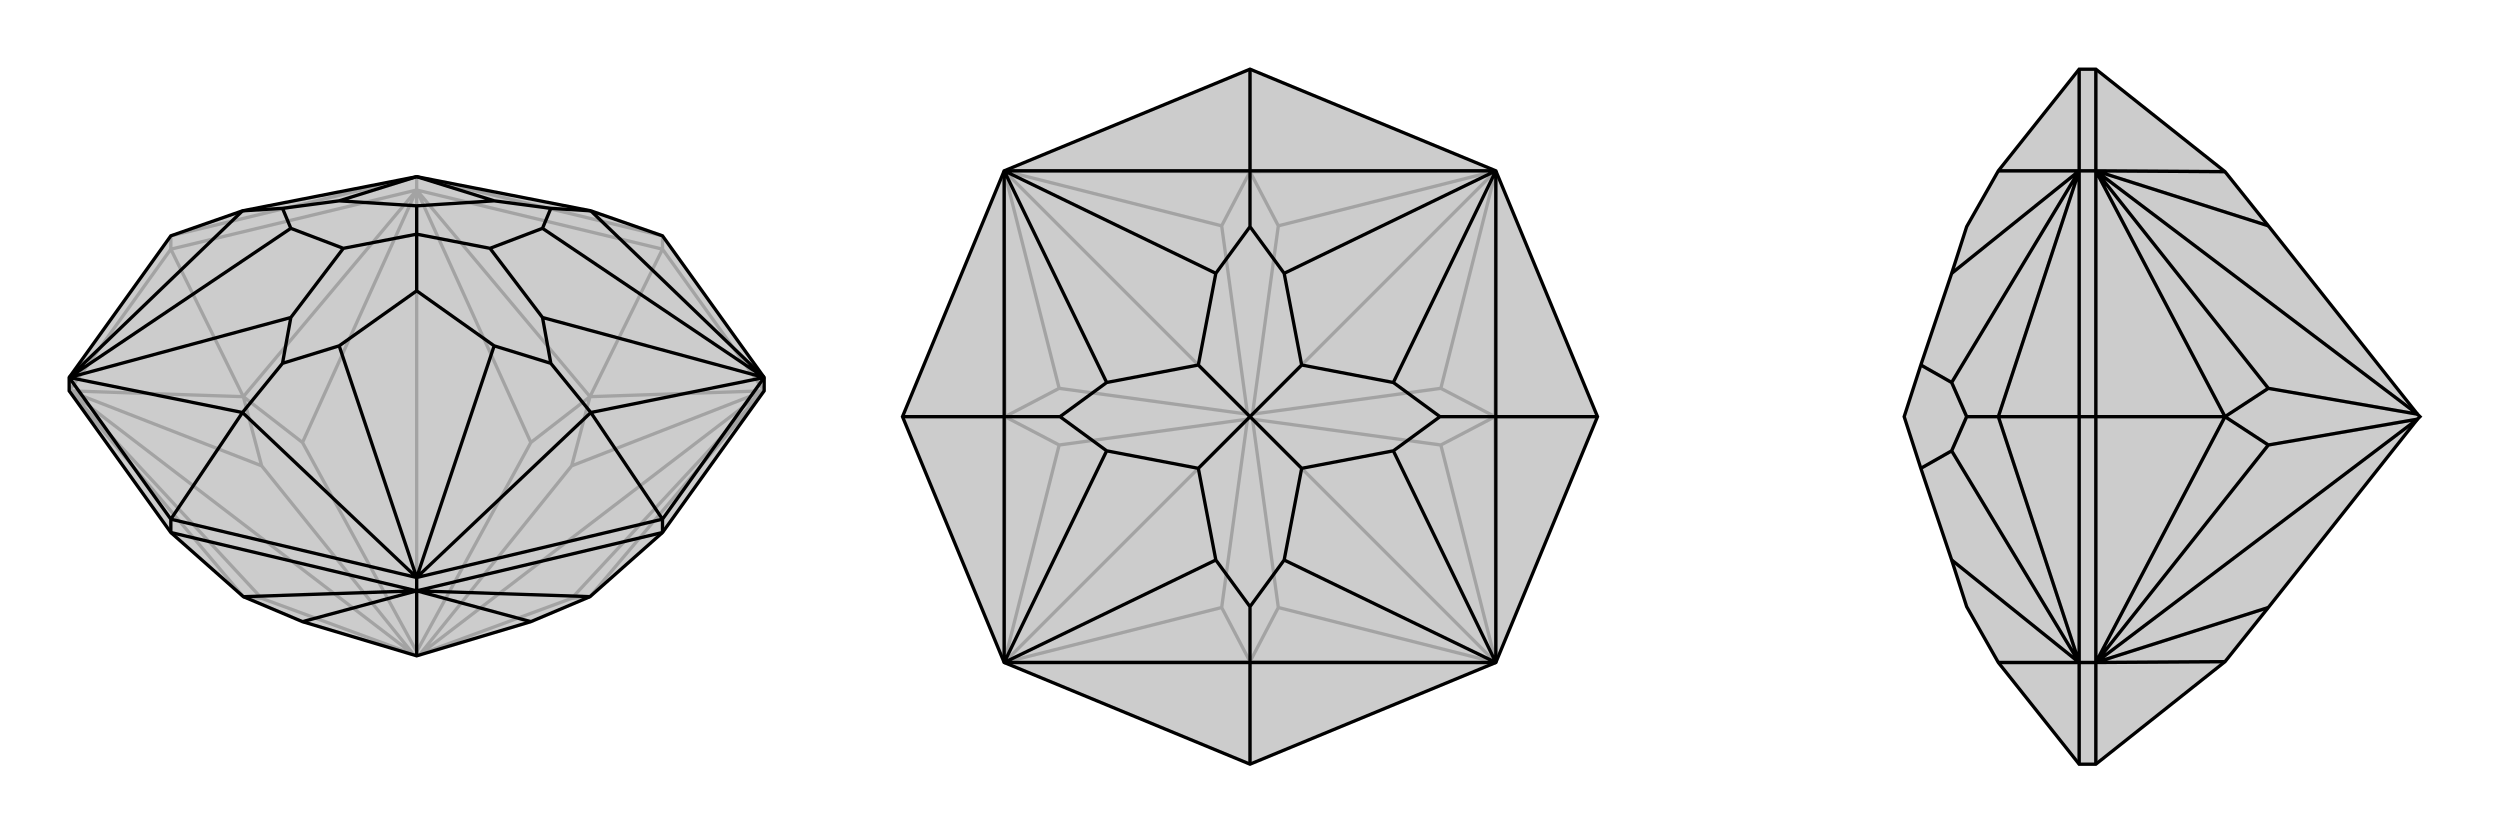 <svg xmlns="http://www.w3.org/2000/svg" viewBox="0 0 3000 1000">
    <g stroke="currentColor" stroke-width="4" fill="none" transform="translate(0 -43)">
        <path fill="currentColor" stroke="none" fill-opacity=".2" d="M83,512L83,496L205,326L291,296L500,255L709,296L795,326L917,496L917,512L795,682L708,759L637,789L500,830L363,789L292,759L205,682z" />
<path stroke-opacity=".2" d="M795,342L795,326M500,271L500,255M205,342L205,326M795,342L917,512M795,342L500,271M795,342L708,519M205,342L500,271M205,342L83,512M205,342L292,519M83,512L292,759M917,512L708,759M917,512L708,519M500,271L708,519M500,271L292,519M83,512L292,519M83,512L314,761M917,512L686,761M917,512L686,602M917,512L504,828M500,271L637,574M500,271L363,574M500,271L500,825M83,512L314,602M83,512L496,828M292,759L314,761M314,761L496,828M708,759L686,761M686,761L504,828M500,830L500,829M708,519L686,602M708,519L637,574M686,602L504,828M637,574L500,825M504,828L500,829M292,519L363,574M292,519L314,602M363,574L500,825M314,602L496,828M496,828L500,829M500,825L500,829M795,326L500,255M205,326L500,255" />
<path d="M83,512L83,496L205,326L291,296L500,255L709,296L795,326L917,496L917,512L795,682L708,759L637,789L500,830L363,789L292,759L205,682z" />
<path d="M500,752L500,736M795,682L795,666M205,682L205,666M205,682L500,752M795,682L500,752M292,759L500,752M500,752L708,759M500,752L363,789M500,752L637,789M500,752L500,830M795,666L917,496M795,666L500,736M795,666L709,538M205,666L500,736M205,666L83,496M205,666L291,538M917,496L709,296M709,296L661,293M917,496L709,538M709,538L500,736M709,538L661,479M500,736L291,538M83,496L291,538M291,538L339,479M83,496L291,296M291,296L339,293M917,496L651,317M917,496L651,424M500,736L593,458M500,736L407,458M83,496L349,424M83,496L349,317M500,255L593,284M500,255L407,284M661,293L593,284M661,293L651,317M651,317L588,341M593,284L500,290M661,479L651,424M661,479L593,458M651,424L588,341M593,458L500,392M588,341L500,324M339,479L407,458M339,479L349,424M407,458L500,392M349,424L412,341M500,392L500,324M339,293L349,317M339,293L407,284M349,317L412,341M407,284L500,290M500,290L500,324M500,324L412,341" />
    </g>
    <g stroke="currentColor" stroke-width="4" fill="none" transform="translate(1000 0)">
        <path fill="currentColor" stroke="none" fill-opacity=".2" d="M205,205L83,500L205,795L500,917L795,795L917,500L795,205L500,83z" />
<path stroke-opacity=".2" d="M917,500L794,500M500,83L500,206M83,500L206,500M500,917L500,794M205,795L500,794M500,794L795,795M795,795L794,500M795,205L794,500M795,205L500,206M205,205L500,206M205,205L206,500M205,795L206,500M205,795L466,729M795,795L534,729M795,795L729,534M795,795L503,503M795,205L729,466M795,205L534,271M795,205L503,497M205,205L466,271M205,205L271,466M205,205L497,497M205,795L271,534M205,795L497,503M500,794L466,729M500,794L534,729M466,729L497,503M534,729L503,503M794,500L729,534M794,500L729,466M503,503L729,534M729,466L503,497M503,503L500,500M500,206L534,271M500,206L466,271M534,271L503,497M466,271L497,497M503,497L500,500M206,500L271,466M206,500L271,534M271,466L497,497M271,534L497,503M497,503L500,500M497,497L500,500" />
<path d="M205,205L83,500L205,795L500,917L795,795L917,500L795,205L500,83z" />
<path d="M500,83L500,205M917,500L795,500M500,917L500,795M83,500L205,500M205,205L500,205M795,205L500,205M500,205L500,272M795,205L795,500M795,500L795,795M795,500L728,500M795,795L500,795M205,795L500,795M500,795L500,728M205,795L205,500M205,205L205,500M205,500L272,500M795,205L541,328M795,205L672,459M795,795L672,541M795,795L541,672M205,795L459,672M205,795L328,541M205,205L459,328M205,205L328,459M500,272L459,328M500,272L541,328M541,328L562,438M459,328L438,438M728,500L672,459M728,500L672,541M672,459L562,438M672,541L562,562M562,438L500,500M500,728L541,672M500,728L459,672M541,672L562,562M459,672L438,562M562,562L500,500M272,500L328,541M272,500L328,459M328,541L438,562M328,459L438,438M438,438L500,500M500,500L438,562" />
    </g>
    <g stroke="currentColor" stroke-width="4" fill="none" transform="translate(2000 0)">
        <path fill="currentColor" stroke="none" fill-opacity=".2" d="M670,794L722,729L901,503L904,500L901,497L722,271L670,206L515,83L495,83L398,205L360,272L342,328L305,438L285,500L305,562L342,672L360,728L398,795L495,917L515,917z" />
<path stroke-opacity=".2" d="M515,205L495,205M515,500L495,500M515,795L495,795M515,83L515,205M515,500L515,205M515,500L515,795M515,500L670,500M515,917L515,795M515,795L670,794M515,205L670,206M515,205L670,500M515,795L670,500M515,795L722,729M515,205L722,271M515,205L722,466M515,205L901,497M515,795L722,534M515,795L901,503M670,500L722,466M670,500L722,534M722,466L901,497M722,534L901,503M495,83L495,205M495,917L495,795M495,500L495,795M495,500L495,205M495,500L398,500M495,205L398,205M495,795L398,795M495,795L398,500M495,205L398,500M398,500L360,500M495,795L342,672M495,795L342,541M495,205L342,328M495,205L342,459M360,500L342,541M360,500L342,459M342,541L305,562M342,459L305,438" />
<path d="M670,794L722,729L901,503L904,500L901,497L722,271L670,206L515,83L495,83L398,205L360,272L342,328L305,438L285,500L305,562L342,672L360,728L398,795L495,917L515,917z" />
<path d="M515,795L495,795M515,500L495,500M515,205L495,205M515,917L515,795M515,500L515,795M515,500L515,205M515,500L670,500M515,83L515,205M670,794L515,795M515,795L670,500M515,205L670,500M515,205L670,206M515,795L722,729M515,795L722,534M515,795L901,503M515,205L722,466M515,205L722,271M515,205L901,497M670,500L722,534M670,500L722,466M901,503L722,534M722,466L901,497M495,83L495,205M495,500L495,205M495,500L495,795M495,500L398,500M495,917L495,795M495,205L398,205M495,205L398,500M398,500L495,795M398,500L360,500M495,795L398,795M495,205L342,328M495,205L342,459M495,795L342,541M495,795L342,672M360,500L342,459M360,500L342,541M342,459L305,438M342,541L305,562" />
    </g>
</svg>